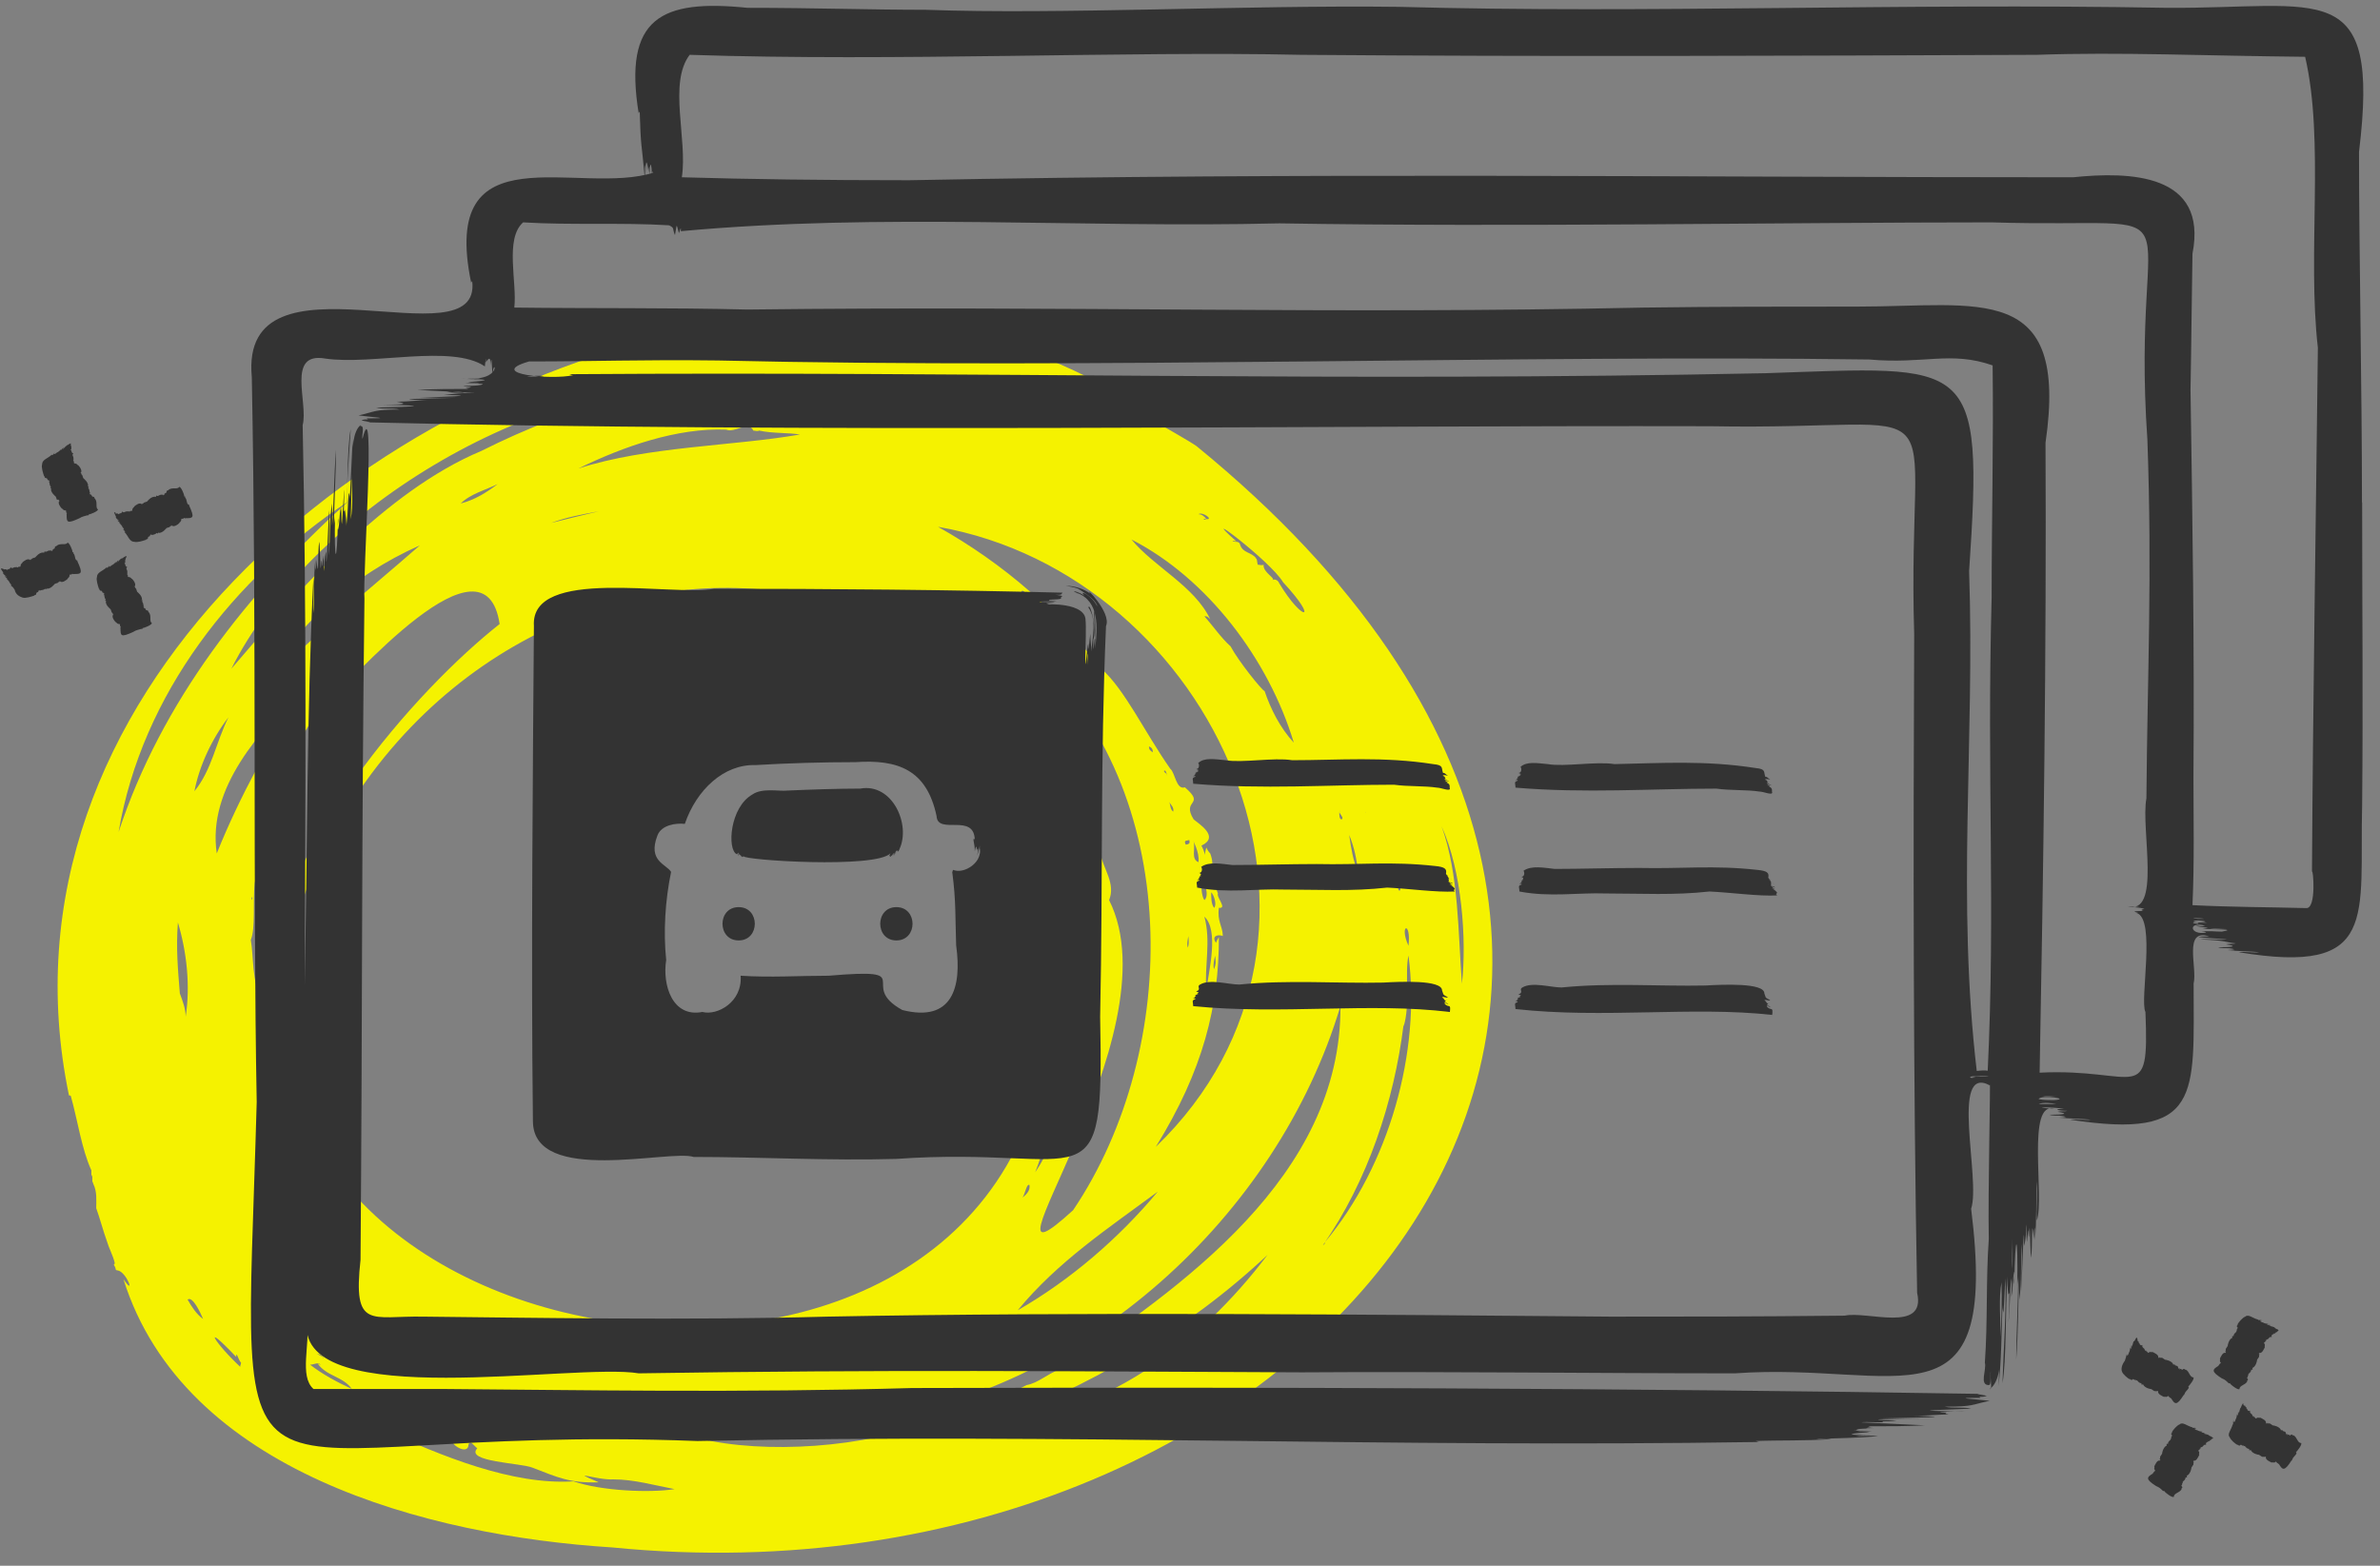 <svg width="114" height="75" xmlns="http://www.w3.org/2000/svg"><rect width="100%" height="100%" fill="#808080" stroke="none"/><g fill-rule="nonzero" fill="none"><path d="M53.823 19.043c-.698 0 2.84 1.862 3.492 2.328 31.288 25.515 5.727 56.105-27.983 52.752-8.893-.559-20.533-3.632-23.42-12.851.605.885.14-.372-.279-.419-.047 0-.047 0-.093-.047 0-.093-.046-.14-.093-.233.046 0 .046-.047.046-.093-.093-.372-.279-.698-.372-1.024-.186-.512-.326-1.071-.512-1.583 0-.372.047-.791-.14-1.164 0-.047-.047-.093-.047-.14v-.186c0-.047-.047-.093-.047-.14v-.186c-.466-1.024-.652-2.374-.978-3.538 0-.047-.047-.047-.093-.047-3.958-19.043 14.387-34.315 31.754-37.015 0 .047 0 .047-.047.093.047 0 .14 0 .186-.046.046 0 .14 0 .186-.047.047 0 .093-.046.047-.093 1.397-.14 2.933-.745 4.19-.233.186-.047.326.093.512-.047 1.071.047 2.049.186 3.213.233 3.771.652 7.45 1.816 10.476 3.725zm7.124 8.753c.093-.093.279 0 .326.14 1.117 1.862 1.956 1.862.186-.047-.605-1.024-4.284-3.771-2.235-1.956-.046 0-.14-.046-.186 0 .14.047.326-.046.372.186.14.372.512.326.745.605h-.093c.186-.046.14.233.186.326.093 0 .186.046.279 0-.047.372.605.652.419.745zm-28.727-9.033c.745-.279 2.235-.047 3.352-.326-.372 0-.745.093-1.071-.046-9.079-.419-19.695 6.239-23.42 13.642 3.213-3.771 7.403-8.52 11.966-10.429 2.142-1.071 4.423-2.002 6.798-2.468.14-.14.326-.14.466-.093.233-.093 1.024-.419 1.071-.186.186 0 .838-.466.838-.093zm12.897 49.214c1.397-.372 2.747-.931 4.051-1.63.559-.093 1.024-.559 1.583-.745 5.773-3.911 13.502-9.219 13.456-17.413-3.027 10.104-12.385 18.577-22.908 19.881-.093.093-.372.14-.279 0-.186.14-.559-.093-.605.14-2.235.419-4.609.14-6.891.698 3.073.745 7.915.466 11.221-.885.093-.093.466-.233.372-.047zm2.002.326c5.587-.373 10.29-3.818 13.595-8.195-3.864 3.632-8.614 6.379-13.595 8.194zm-35.106-23.28c.14.791.046 2.002.512 2.84.652-7.263 7.45-14.853 11.407-17.972-.698-4.656-6.891 2.421-8.846 4.423-1.676 2.328-2.468 5.541-2.887 8.008-.093.838.047 2.142-.186 2.7zm11.826-21.837c-.559.279-1.304.466-1.769.931.698-.186 1.211-.512 1.769-.931zM64.625 39.995c.093.652.186 1.211.419 1.769-.046-.559-.186-1.21-.419-1.769zM26.399 25.049c.745-.186 1.49-.372 2.281-.559-.745.14-1.536.279-2.281.559zm30.357 12.664c1.024.885-.186.559.419 1.536.279.233 1.257.838.373 1.257.326.605.046.745.233.093.046.093.093.186.186.279.233.605 0 .838 0 1.35-.14-1.071.745.279.326.233-.047.14 0 .233.046.326-.093.186.466.745.046.698-.093.652.186.885.186 1.35-.233-.093-.559 0-.326.326.047-.14.093-.186.14-.279 0 3.306-.745 6.379-3.026 10.057 10.662-10.29 2.794-27.377-10.429-29.705 3.073 1.723 5.96 4.144 7.915 7.031-.047-.093-.047-.186-.093-.233 1.117.978 2.095 3.073 3.306 4.796.233.186.279 1.024.698.885zm-31.102-12.199c-.093.046-.093.046 0 0 .046 0 .046 0 0 0zm31.661 16.249c0-.046 0-.046.046-.093 0 .047 0 .093-.046.093zm-1.304-3.352c.046.14.046.372.186.466.047-.233-.14-.326-.186-.466zm1.164 1.909c.093.326-.14.838.233.978.046-.512-.233-.931-.419-1.443.093.186.14.326.186.466zm-.233-.186c.14.233-.326 0-.14.326.233-.047.186-.093.14-.326zM16.669 24.025c-5.447 3.632-9.871 9.219-10.988 15.83 2.049-6.239 6.192-11.5 10.988-15.83zm-2.654 42.742s0 .047.047.047c-.046-.047-.046-.093-.093-.093l.047.046zm42.882-22.814v-.279.279zm0 .605c.093.279-.093.559 0 .838.093-.279 0-.559 0-.838zM14.061 64.532s.047.046.047 0h-.047zm41.438-28.122l-.14-.14.14.14zM13.13 65.929s0 .093.047.047c-.047-.046-.093-.14-.047-.046zm17.879-44.139h-.093.093zM8.893 48.702c.233-1.49.047-3.12-.372-4.516-.093 1.257 0 2.235.093 3.399.14.372.279.745.279 1.117zm46.001-13.223c-.046-.047-.093-.093-.14-.186.046.093.093.14.14.186zm10.523 3.399c0 .047.047.093 0 0zm-31.521 26.027c.093.047.14.047.233.093-.093.046-.14.093-.233.093.466.186.186-.372-.093-.186h.093zm36.13-17.786c.233-2.095 0-5.401-.978-7.543.838 2.281.791 5.168.978 7.543zm-31.009-31.94c.233.046.047-.047-.046 0 0 .046 0 0 .047 0zM12.059 43.115c.093-.186-.046-.186 0 0zm51.402 16.389c3.073-3.678 4.609-9.126 4.004-13.735-.186.838.093 2.374-.233 3.399v-.093c-.466 3.725-1.723 7.496-3.864 10.569.093-.047.093-.093.093-.14zM55.872 37.062c.093.233 0-.047-.047-.14-.14-.047-.046.093.047.14zm-.838-1.304c0 .14.046.186.186.279 0-.14-.047-.233-.186-.279zM15.458 64.998c0 .046 0 .046.046.046-.093-.14-.186-.186-.326-.186.14.046.186.093.279.14zm33.709-36.456c-.047-.093-.093-.279-.233-.233-.047.14.14.186.233.233zm14.992 10.383c.046-.372-.093.279.093.326.14-.047-.047-.233-.093-.326zm-6.425 8.8c-.279.372.14.512 0 0zm9.265-5.447c-.14.512.233.512 0 0zM57.781 24.863c.372.047-.186-.372-.372-.233.14 0 .279.093.372.233-.186-.046-.14.093 0 0zm-6.844 27.61V52.38c-.279.466.372.279 0 .093zM58.2 45.769c.047-.14-.14.466-.047.652.093-.279.093-.279.047-.652zm9.265-.466c.14-1.211-.466-1.024 0 0zm-9.778-1.397c.326 1.164 0 2.374.093 3.538.14-1.024.605-2.887-.093-3.538zM11.314 64.998c-1.723-1.816-1.024-.652.233.512-.093-.046 0-.14 0-.233-.14-.14-.233-.605-.233-.279zm3.538.372c.605.466 1.304.838 2.002 1.164-.419-.605-1.21-.605-1.63-1.21.047 0 .093.046.14.046-.14-.14-.326 0-.512 0zm12.618 5.587c1.35.466 3.678.559 4.842.372-.978-.186-1.956-.466-2.933-.466-.792.047-2.235-.512-.698.14-1.397.047-1.956-.233-3.166-.698-.559-.233-3.259-.279-2.654-.931-.14-.093-.326-.419-.419-.186 0 .559-.931 0-.791-.279-.279-.279-1.117.791-1.164-.14 0-.326-.279 0-.419.093-.466.14-.372-.698-.931-.233-.838-.046.605-.512-.838-.186 2.84 1.304 6.239 2.7 9.172 2.514zm21.278-8.194c2.514-1.443 4.842-3.446 6.705-5.68-2.328 1.723-4.796 3.352-6.705 5.68zm-13.968-42.183c-2.328-.093-4.889.791-7.077 1.862 3.306-1.071 7.45-1.071 10.616-1.63-.605-.093-1.304-.046-1.956-.186-.093.046-.186 0-.279 0-.233-.512-.885.14-1.304-.047zm-14.666 5.541c-3.259 1.443-6.146 3.958-7.729 7.124 2.328-2.654 5.122-4.842 7.729-7.124zm38.831 4.842c.372.698 1.49 2.095 1.63 2.142.279.838.745 1.769 1.397 2.468-1.211-4.004-4.144-7.869-7.776-9.731 1.071 1.304 3.026 2.235 3.771 3.818-.14-.14-.14-.14-.279-.14.419.466.792 1.024 1.257 1.443zm-6.239 9.917c.14.745.745 1.443.419 2.235 3.259 6.472-7.077 19.741-1.723 14.853 5.215-7.729 5.261-20.16-1.956-26.632 1.35 2.468 2.747 6.379 3.259 9.545zm-37.9 1.397c-8.94 23.047 33.244 30.264 35.432 7.03 3.678-25.701-26.539-27.889-35.432-7.03zm-4.423-1.397c1.117-2.794 2.607-5.401 4.144-7.962-2.049 2.095-4.609 4.796-4.144 7.962zm.559-6.518c-.791 1.024-1.397 2.328-1.63 3.538.838-1.024 1.024-2.328 1.63-3.538zM50.797 52.892c-.512.978-.792 2.188-1.211 3.259.605-.885 1.164-2.188 1.211-3.259zM9.731 63.182c-.14-.326-.512-1.117-.745-.931.186.326.419.698.745.931zm47.864-21.092c-.093.233-.046.838.093 1.024.233-.186.047-.792-.093-1.024zm-38.319 25.608c.14 0 .419.233.512.14-.326-.233-1.49-.605-.512-.14zm-.931-.466c-.279-.14-.466-.466-.745-.326.186.233.419.326.745.326zm30.637-9.871c.233-.186.372-.372.326-.605-.14-.046-.186.372-.326.605zm9.033-14.62c0 .279 0 .559.14.745.14-.14 0-.605-.14-.745z" fill="#F5F200"/><path d="M113.136 24.072c0-5.584-.141-11.872-.141-16.799 1.032-8.447-1.783-6.851-9.197-6.898-12.998-.235-24.776.281-36.789-.047-7.32-.094-16.236.376-22.665.141-2.675 0-5.349-.094-8.54-.094-4.129-.422-5.959.469-5.209 5.068 0-.047 0-.047.047-.094.047 1.736.094 1.502.235 3.097.047-.188 0-.375 0-.563.047.141.047.281.047.422 0-.563.047-.798.141-.047 0-.094 0-.188.047-.281v.375c.047-.188 0-.329.047-.469.094.047.047.985.094.328.047.047.047.094.047.188 0-.047 0-.047.047-.141-3.613 1.173-10.323-2.112-8.775 5.303 0-.047 0-.047.047-.094.469 4.036-11.168-1.877-10.558 4.599.235 12.154.047 24.589.235 34.724-.61 22.242-2.205 15.344 21.116 16.236 18.113-.375 32.566.329 50.866.047-.094 0-.141-.047-.188-.047 1.22-.047 2.393 0 3.613-.094-.235-.047-.422.047-.704 0 1.032-.047 1.971-.047 2.956-.141-.375-.047-.704 0-1.079 0 .235-.047.516-.047.798-.047-1.032 0-1.502-.047-.141-.141-.188-.047-.375 0-.563-.047h.704c-.329-.047-.61 0-.892-.047h.141c-.047-.141 1.689-.047.469-.094.094-.047.188-.047.329-.047-.094 0-.141 0-.235-.047.939 0 1.83 0 2.722-.047-.985-.047-2.065-.094-3.05-.141.188-.047 1.314.047.985-.047.235 0 .469 0 .704-.047-2.206-.047.281-.094 1.267-.094h-1.971c1.408-.047 4.176-.047 1.22-.141.751.047 1.267-.047 1.971-.047-.094-.047-.235 0-.094-.094-.938 0 .516-.094.892-.047-2.628-.047-1.924-.047.282-.141-.375-.094-.845 0-1.267-.094 1.408 0 1.267-.094 2.159-.281-.798-.094-1.924-.141-.422-.141-.047 0-.047-.047-.094-.047.141 0 .235 0 .375-.047-.141-.047-.329-.047-.469-.094h.282c-17.034-.282-34.302-.329-51.289-.282-8.165.235-16.001.094-22.336.047h-6.335c-.704-.61-.141-2.205-.328-3.144-.329 4.27 12.81 1.877 15.908 2.393 11.919-.188 20.553-.094 31.768-.047 6.851-.047 13.749.047 20.741.047 7.883-.563 12.67 3.003 11.309-7.883.469-1.408-1.032-6.945.892-5.912.047-.469-.094 5.162-.047 7.367-.141 1.924-.047 3.989-.188 5.912.094.329-.281 1.079.188 1.079.141 0 .047-.469.094-.657-.047.375.094.892-.047.845.939-.657.282-3.66.563-5.115.047 1.595-.094 3.332-.141 4.974.141-1.267.141-2.628.188-3.895 0 .094 0 .235.047.375.047-.563.047-1.079.094-1.642.047 1.642-.094 3.378-.141 5.021.188-1.032.141-3.613.235-5.115 0 .282 0 .563.047.892 0-.047 0-.047.047-.094 0 .469 0 .986-.047 1.408.094-.61.047-1.408.141-2.112.047.328 0 .563 0 .891.094-.422.047-.798.141-1.22.047.188-.047.375 0 .61.047-2.675.188-2.44.141.094 0-.188.047-.329.047-.469 0 1.314-.094 2.675-.094 3.989.094-1.267.094-2.768.141-4.035v1.173c.141-.845.047-1.877.141-2.722 0 .563-.047 1.83-.047 2.346.047-.704.141-3.989.141-2.205.094-.328.094-.704.094-1.032.047.281 0 .563.047.845 0-.188.047-.375.047-.563.047.094 0 .188.047.328.047-1.22.047.469.094.985.094-.422 0-2.299.141-.891 0-.235 0-.422.047-.563v.61c.094-.939.047-1.924.094-2.816.047.563-.047 1.361 0 1.877.375-1.126-.516-5.772.845-5.349-1.361-.094-.047-.094.469 0-.61 0-.282.094.141.094-.141.047-.281 0-.469.047.61.094.281.141-.375.141.188.094 1.22 0 .469.094.094 0 .235 0 .329.047h-.329c.469.047 1.032.047 1.502.094-.281.047-.704-.047-.985 0 6.335.986 5.912-1.173 5.912-6.522.188-.751-.516-2.675.751-2.252-1.314 0 .282.094.845.141-.235.047-.986-.047-1.267 0 1.267.047 1.173.141 1.689.188-.141.047-.282 0-.469.047.61.094.282.141-.375.141.188.094 1.22 0 .469.094.094 0 .235 0 .329.047h-.329c.469.047 1.032.047 1.502.094-.282.047-.704-.047-.985 0 6.757 1.126 5.772-1.689 5.912-7.086.047-4.927 0-9.713 0-14.453zM91.832 61.941c.422 1.924-2.393.845-3.472 1.079-4.411.047-7.414.047-11.215.047-10.84-.094-25.433-.235-37.54 0-6.616.188-14.64.047-19.333 0-2.487-.047-3.379.657-3.003-2.722.094-11.872.047-20.318.188-31.674-.094-.986.563-10.277-.094-7.649-.047-.141.094-.563-.047-.61h-.047c0-.047-.047-.094 0-.047-.704.563-.235 3.285-.469 4.505.094-3.425.188-5.912-.047-.939 0-.094 0-.235-.047-.328-.047.516-.047.985-.094 1.502-.047-1.455.094-3.097.188-4.552-.188.891-.141 3.238-.235 4.646 0-.281 0-.516-.047-.798 0 .047 0 .047-.047.094.047-2.065 0-.563-.094.61-.047-.281 0-.516-.047-.798-.094.375-.047.751-.141 1.079-.047-.188.047-.375 0-.563-.047 2.393-.188 2.205-.141-.094 0 .141-.047.282-.047.422 0-1.173.094-2.393.094-3.613-.094 1.173-.094 2.487-.188 3.66v-1.079c-.141.798-.094 1.689-.141 2.487-.047-.469.047-1.689 0-2.159-.047.657-.141 3.613-.141 1.971-.094.281-.094.657-.094.939-.047-.282 0-.469-.047-.751 0 .188-.047.328-.047.516-.047-.094 0-.188-.047-.281-.047 1.079-.047-.422-.094-.892-.094.375 0 2.112-.141.845 0 .188 0 .375-.047.516v-.516c-.094.845-.047 1.736-.094 2.581-.047-.516.047-1.22 0-1.736-.328 6.523-.281 13.045-.422 19.568.047-8.916.094-17.925-.094-26.841.281-1.079-.798-3.519 1.079-3.191 2.252.329 6.053-.704 7.649.375 0-.141.094-.61.047-.188.141-.235.235-.282.235.141.047-.751.047.235.094.469 0-1.032.657.375-1.502.141.329.047.657 0 .939 0-.235.047-.469.047-.704.047.939 0 1.361.047.094.141.188.047.375 0 .516.047h-.657c.282.047.563 0 .845.047-.094.141-1.642.047-.563.141-.094.047-.141.047-.282.047.047 0 .094.047.188.047-.845 0-1.642 0-2.487.047.891.047 1.877.094 2.768.141-.751 0-.891.047-1.502.094 2.018.047-.235.094-1.126.141h1.783c-1.267.047-3.801.047-1.126.141-.657-.047-1.173.047-1.783.047.798.141-.094.141-.704.141 2.393.047 1.736.094-.282.141.375.094.751 0 1.126.094-1.267 0-1.126.094-1.971.281.704.094 1.736.141.375.141.047 0 .047.047.094.047-.094 0-.235 0-.328.047.141.047.281.047.422.094h-.235c20.928.516 45.986.141 64.428.188 12.294.235 9.385-2.346 9.76 9.948-.047 10.464-.047 21.351.141 31.58zM22.242 18.817c-.282 0-.563 0-.845-.047.282 0 .61-.047.845.047zm3.003-.798c.282 0 .563-.047.798 0-.094 0-.704.047-.798 0zm69.402 33.551c-.141.047-.329.047-.047.094-.704-.094.375-.188.657-.094-.188 0-1.032-.047-.61 0zm.563-.282c-.235-.047-.985.047-.516.094-.985-8.306-.094-15.861-.375-24.026.704-10.323.094-9.807-9.76-9.479-20.459.422-37.352-.094-57.295.047.047 0 .094.047.188.047-.985.235-4.223-.047-2.112-.657 3.144 0 5.349-.094 9.056-.047 17.878.422 38.666-.281 55.137-.047 2.628.235 3.895-.422 5.912.282.047 3.66-.047 7.414-.047 11.121-.235 8.681.188 14.828-.188 22.665zm1.173 9.479c-.047-.469 0-.985 0-1.455v1.455zm2.112-7.883h-.845c.188-.094.657-.047.845 0zm-.141-.188c-.235 0-.469 0-.704-.047.094-.235 1.642 0 .704.047zm-.516-.188c.235-.047.516 0 .751 0h-.751zm4.927-4.036c.188 4.599-.375 2.675-5.068 2.909.188-9.995.329-20.131.282-30.173 1.126-7.743-3.144-6.522-9.01-6.522-3.425 0-6.757 0-10.23.047-15.251.329-27.31-.094-42.936.094-3.707-.094-7.461-.047-11.168-.094.141-1.22-.469-3.285.422-4.082 2.299.141 4.739 0 6.992.141.282.141.141.141.282.469.094-.469.047-.657.188-.094.047-.094.047-.188.094-.235v.141c9.76-.892 19.098-.141 28.671-.375 11.309.188 24.213-.047 34.114-.047 10.511.329 6.616-1.83 7.461 10.417.235 6.569 0 11.168-.047 17.174-.281 1.455.751 5.678-.939 5.162.188.047.422 0 .61.047-.657 0 .094 0 .235.094-.094 0-.235.047-.047.094-.375 0-.61 0-.235.094h-.094c.939.282.141 4.176.422 4.739zm2.534-4.223c-.657-.047.141-.141.422-.047-.094 0-.563-.047-.422.047zm.235-.094h-.469c0-.141.845 0 .469 0zm-.235-.141c-.61-.047.141-.047.281 0h-.281zm1.126.61c-.328 0-.657-.047-.985 0 .094 0 .188 0 .235.047-.798.141-.892-.563-.047-.329-.188.047-.281 0-.469 0 .281.094.939.094.328.141.329.047 1.783 0 .939.141zm-.563-.141c.235-.047.516 0 .751 0h-.751zm5.162-27.826c-.094 8.306-.235 16.846-.282 25.105.047-.235.235 1.783-.281 1.736-1.783-.047-3.613-.047-5.443-.141.094-2.065.047-4.129.047-6.147.047-6.194-.047-12.388-.141-18.535.047-2.534.047-3.801.094-6.523.751-3.848-3.003-3.942-5.725-3.66-19.427 0-36.508-.235-55.747.141-4.176 0-7.602-.047-10.886-.141.281-1.83-.657-4.505.375-5.866 9.901.329 20.881-.188 29.281 0 11.731.094 23.509.047 35.241 0 4.035-.141 7.93.047 12.857.094.938 4.036.094 9.432.61 13.937zM105.956 68.839c-.047-.047-.235-.094-.141-.094-.094-.047-.422-.094-.188-.094-.047-.047-.141 0-.188-.047.188-.047-.047 0-.188-.094-.047 0-.235-.094-.047-.094-.047-.047-.235 0-.188-.047-.235-.047-.469-.281-.61-.141-.141.047-.329.281-.375.375.047.047-.094.047 0 .141.047.047-.094.094 0 .141-.047-.047 0 .047-.047 0 .047.047-.047-.047 0 .047 0 .047-.141.094-.141.235-.141-.047 0 .094-.094.094-.141.094-.188.329-.188.375l-.094.141v.094c-.094 0 .047.047 0 .047.047.047-.047 0 0 .047-.141-.047-.235.188-.282.281.047.047-.047.094.047.188 0 .047-.141.094-.047.094-.047-.047 0 .047-.047 0 .047.047-.094 0 0 .047-.329.188-.375.281.141.61.141.047.235.141.329.235h.047c0 .047 0-.047.047.047.047.047.328.281.422.235 0-.188.282-.188.375-.375-.047-.047.094-.047 0-.141-.047-.047.094-.094 0-.141.047.047 0-.047.047 0-.047-.047.047.047 0-.047 0-.047.141-.094.141-.235.141.047 0-.094.094-.094.141-.094.188-.328.188-.375l.094-.141v-.094c.094 0-.047-.047 0-.047-.047-.047.047 0 0-.047.141.047.235-.188.282-.281-.047-.047.047-.094-.047-.188 0-.047.141-.094.047-.094.047.047 0-.047.047 0-.047-.047.094 0 0-.047 0 0 .047-.047.094-.047.047-.047.094-.141.188-.094-.047-.094.047-.141.047-.141.094.047-.047-.047.047 0-.047-.047.047 0 0-.047.094.047.094-.094.141-.047 0-.094.188-.047.047-.141zM109.1 63.677c-.047 0-.188-.094-.141-.094-.094-.047-.422-.094-.188-.094-.047-.047-.141 0-.188-.047.188-.047-.047 0-.188-.094-.047 0-.235-.094-.047-.094-.047-.047-.235 0-.188-.047-.235-.047-.469-.281-.61-.141-.141.047-.329.282-.376.375.047.047-.094.047 0 .141.047.047-.094.094 0 .141-.047-.047 0 .047-.047 0 .047.047-.047-.047 0 .047 0 .047-.141.094-.141.235-.141-.047 0 .094-.094.094-.141.094-.188.329-.188.375l-.094.141v.094c-.094 0 .047.047 0 .047.047.047-.047 0 0 .047-.141-.047-.235.188-.281.282.047.047-.047.094.047.188 0 .047-.141.094-.047.094-.047-.047 0 .047-.047 0 .047.047-.094 0 0 .047-.328.188-.375.281.141.61.141.047.235.141.329.235h.047c0 .047 0-.047.047.047.047.047.328.281.422.235 0-.188.281-.188.375-.375-.047-.047.094-.047 0-.141-.047-.047.094-.094 0-.141.047.047 0-.047.047 0-.047-.047.047.047 0-.047 0-.047.141-.094.141-.234.141.047 0-.094.094-.094.141-.094.188-.329.188-.375l.094-.141v-.094c.094 0-.047-.047 0-.047-.047-.047.047 0 0-.047.141.047.235-.188.281-.281-.047-.047.047-.094-.047-.188 0-.047.141-.094.047-.094.047.047 0-.047.047 0-.047-.047.094 0 0-.047 0 0 .047-.047.094-.047.047-.047.094-.141.188-.094-.047-.094.047-.141.047-.141.094.047-.047-.047.047 0-.047-.047.047 0 0-.047.094.047.094-.094.141-.047.047-.094.141-.047.047-.141zM107.458 67.243c-.047-.094-.141.282-.141.188-.047.094-.094.422-.094.188-.047.047 0 .141-.047.188-.047-.188 0 .047-.094.188 0 .047-.094.235-.094.047-.047.047 0 .235-.047.188-.047.235-.281.469-.141.61.047.141.282.329.375.375.047-.047.047.094.141 0 .047-.047.094.094.141 0-.047.047.047 0 0 .047.047-.047-.047.047.047 0 .047 0 .094.141.234.141-.047.141.094 0 .094.094.094.141.329.188.375.188l.141.094h.094c-.047.094.047-.047.047 0 .047-.047 0 .047.047 0-.047.141.188.235.281.281.047-.047.094.047.188-.047.047 0 .094.141.094.047-.047.047.047 0 0 .047.047-.047 0 .094.047 0 .188.328.281.375.61-.141.047 0 0-.047.047-.047 0-.094.141-.188.188-.281v-.047c0 .047.047-.047 0 0 0-.047-.047 0 0-.047.047-.047.282-.329.235-.422-.188 0-.188-.281-.375-.375-.047.047-.047-.094-.141 0-.047.047-.094-.094-.141 0 .047-.047-.047.047 0-.047-.047.047.047-.047-.047 0-.047 0 0 0-.047-.094 0-.047-.188-.047-.141-.094 0-.047-.094.047-.094-.047-.094-.141-.328-.188-.375-.188l-.141-.094h-.094c0-.094-.047.047-.047 0-.047.047 0-.047-.047 0 .047-.141-.188-.235-.282-.281-.047.047-.094-.047-.188.047-.047 0-.094-.141-.094-.047.047-.047-.047 0 0-.047-.047.047 0-.094-.047 0 0 0-.047-.047-.047-.094-.047-.047-.141-.094-.094-.188-.094.047-.141-.047-.141-.047.047-.094-.047.047 0-.047-.047.047 0-.047-.047 0 .047-.094-.094-.094-.047-.141-.094 0-.094-.047-.094-.094zM101.78 65.178c-.141.188-.188.375-.141.516.047.141.282.329.375.375.047-.047.047.094.141 0 .047-.047.094.094.141 0-.047.047.047 0 0 .047.047-.047-.047.047.047 0 .047 0 .094.141.235.141-.047.141.094 0 .094.094.094.141.328.188.375.188l.141.094h.094c-.047.094.047-.047.047 0 .047-.047 0 .047.047 0-.047.141.188.235.282.282.047-.047.094.047.188-.047.047 0 .094.141.094.047-.047.047.047 0 0 .047.047-.047 0 .094.047 0 .188.329.281.375.61-.141.047 0 0-.047.047-.047 0-.094.141-.188.188-.281v-.047c0 .047.047-.047 0 0 0-.047-.047 0 0-.047.047-.047.282-.328.235-.422-.188 0-.188-.282-.375-.375-.047.047-.047-.094-.141 0-.047.047-.094-.094-.141 0 .047-.047-.047.047 0-.047-.047.047.047-.047-.047 0-.047 0 0 0-.047-.094 0-.047-.188-.047-.141-.094 0-.047-.094.047-.094-.047-.094-.141-.329-.188-.375-.188l-.141-.094h-.094c0-.094-.047.047-.047 0-.047.047 0-.047-.047 0 .047-.141-.188-.235-.281-.282-.047.047-.094-.047-.188.047-.047 0-.094-.141-.094-.047.047-.047-.047 0 0-.047-.047.047 0-.094-.047 0 0 0-.047-.047-.047-.094-.047-.047-.141-.094-.094-.188-.094.047-.141-.047-.141-.047.047-.094-.047.047 0-.047-.047.047 0-.047-.047 0 .047-.094-.094-.094-.047-.141-.047-.328-.141.141-.188.047-.047.094-.094.422-.094.188-.047.047 0 .141-.047.188-.047-.188 0 .047-.094.188 0 .047-.094.235-.094.047-.047.188-.047.188-.094.328z" fill="#333"/><path d="M61.894 36.414c-.892-.141-2.393.141-3.191 0-.516-.047-1.032-.141-1.314.141.047 0 .094.282-.094.282.094.047.188.047.047.094.188.047-.188.047 0 .047.047 0-.188.047-.047.094-.094 0-.047.094-.141.094 0 .047.141-.047.094.047-.188.047-.094.141-.094.328 3.332.282 6.523.047 9.62.047.657.094 1.455.047 2.065.141.188 0 .61.188.61.047-.047-.094.094-.235-.281-.329.469.141-.188-.141.141-.047.235.094 0-.047-.094-.047-.094-.047.141-.047.047-.047-.094-.047 0-.094-.141-.141-.047-.047.141-.047.235 0-.188-.141-.141-.141-.235-.141-.094-.235.047-.375-.469-.422-2.393-.375-4.505-.188-6.757-.188zM69.402 42.092c.047 0 .094.047.141.047-.141-.047-.141-.047-.188-.141-.141-.047.047 0 0-.047-.094-.047-.047-.047-.094-.094.047-.235-.047-.329-.516-.375-2.112-.235-3.613-.047-5.678-.094-1.267 0-2.862.047-4.035.047-.469-.047-1.126-.188-1.502.094.047 0 .094.282-.094.282.235.094-.094.188.094.141.047 0-.188.047-.047.094-.094 0-.047.094-.141.094 0 .047.141-.047.094.047-.188.047-.094.141-.094.329 1.455.281 2.816.047 4.129.094 1.736 0 3.285.094 4.974-.094 1.032.047 2.346.235 3.238.188-.094-.141-.047 0 0-.141-.141-.188-.469-.282-.094-.141-.188-.141-.235-.188 0-.094-.047-.094-.282-.047-.188-.141 0-.047 0-.094-.094-.141-.094.047.047.047.094.047zM69.449 48.473c.047-.422-.047-.188-.235-.375-.141-.188.329.141.094-.047-.141-.047-.141-.047-.047-.094-.141-.094-.047-.094-.188-.188.094-.047.188.047.282 0-.235-.141-.188-.047-.282-.328 0-.516-2.018-.422-2.816-.375-2.205.047-4.552-.141-6.898.094-.516 0-1.408-.281-1.877 0-.188.094.094.235-.188.329.094.047.188.047.047.094.188.047-.188.047 0 .047.047 0-.188.047-.047.094-.094 0-.047.094-.141.094 0 .047.141-.047.094.047-.188.047-.094.141-.094.329 4.223.422 8.493-.188 12.294.281zM35.381 43.452c-1.032 0-1.032 1.595 0 1.595s1.032-1.595 0-1.595zM42.655 40.871l-.047.094c-.047.094 0 .047.047 0-.094.188.094 0 .141-.141-.094.141-.141.281 0 .047.047 0 .047-.094 0 .047 0 .047-.094.141-.047.094.047-.047.141-.235.094-.141-.047.141.047-.094 0 0 .047-.047.047-.047.094-.141 0 .047-.047.141-.047.094-.047.047-.047.141-.094.188.047-.047.094-.141.094-.188-.047.141 0 0 .047-.047l-.047.094c.047-.141.047-.094.094-.141 0 .094.047-.047 0 .094.047-.047.047-.094.047-.047.047-.047.094-.235.047-.094.563-1.173-.329-3.191-1.877-2.909-1.032 0-2.44.047-3.473.094-.422.047-1.22-.141-1.689.188-1.079.61-1.22 2.628-.751 2.862 0-.094.047 0 .094.094 0-.047-.094-.235 0-.141v.047c-.047-.141 0 0 .047.047 0-.047-.047-.047-.047-.094.047.047.094.188.047.047.047.094.047.047.047.094.047.094-.047-.094 0-.047.094.141 0 0 .094.094 0-.047.047 0 0-.047 0 .047.047 0 .047 0-.047.188 6.335.61 7.039-.141z" fill="#333"/><path d="M52.978 29.985c.281-.657-1.126-2.018-.751-1.549-.329-.235-.751-.375-1.173-.375.281.047.563.094.798.235-.798-.375.657.281.704.751-.235-.516-.939-.845-.61-.516-.375-.235-.751-.282-.282-.094-.047 0-.047 0-.094-.047 1.126.422.985 1.689.891 2.675.047-1.83-.141-2.956 0-.422-.047-.375-.094 1.173-.094 0 .188-.422-.141-1.83-.235-1.548.422.61.188 1.408.141 2.112 0-.329-.047-.469-.047-.845-.047.235-.094 1.173-.094.469-.094.188-.141 1.689-.141.563 0-.328.047-1.455 0-1.736v.141c.141-.985-2.018-.845-1.736-.845-.282-.094-.047-.047.235-.094.188-.047-1.126 0-.563-.047.329 0 1.126-.047.329-.047-.094-.094.657 0 .563-.141 0-.094.282-.047-.281-.141.422.047.282-.094.375-.094-5.49-.141-11.168-.188-16.705-.188-2.018.375-8.822-1.079-8.634 1.783-.047 6.663-.141 15.908-.047 23.744.047 3.05 6.57 1.314 7.696 1.689 3.144 0 6.476.188 9.713.094 9.291-.657 9.948 2.487 9.76-6.804.141-6.898 0-12.107.281-18.723zm-6.053 10.933c-.094.516-.798.939-1.267.751-.047.047 0 .047-.047.094.188 1.408.141 2.205.188 3.519.282 2.018-.188 3.707-2.581 3.097-2.205-1.22.892-2.018-3.519-1.642-1.408 0-2.816.094-4.223 0 .094 1.267-1.126 1.924-1.83 1.736-1.455.282-1.924-1.314-1.736-2.487-.141-1.361-.047-2.862.235-4.223-.235-.375-1.126-.516-.657-1.736.188-.516.892-.61 1.314-.563.563-1.642 1.877-2.862 3.378-2.816 1.548-.094 3.238-.141 4.786-.141 2.065-.141 3.425.375 3.895 2.581.047.939 1.83-.188 1.83 1.173 0-.047 0-.047-.047-.094-.047.141.047.188.047.61.047-.235.094-.328.094-.047.094-.281.094.235-.094.469.281-.422.235-1.079.235-.375 0-.375.047-.047 0 .094zm5.162-9.056v-.563c.047.141 0 .375 0 .563z" fill="#333"/><path d="M42.936 43.452c-1.032 0-1.032 1.595 0 1.595 1.032 0 1.032-1.595 0-1.595zM77.332 36.601c-.891-.141-2.393.141-3.191 0-.516-.047-1.032-.141-1.314.141.047 0 .094.282-.094.282.094.047.188.047.047.094.188.047-.188.047 0 .047.047 0-.188.047-.047.094-.094 0-.047.094-.141.094 0 .047.141-.047.094.047-.188.047-.094.141-.094.328 3.332.282 6.522.047 9.62.047.657.094 1.455.047 2.065.141.188 0 .61.188.61.047-.047-.094.094-.235-.281-.329.469.141-.188-.141.141-.047.235.094 0-.047-.094-.047-.094-.047.141-.047.047-.047-.094-.047 0-.094-.141-.141-.047-.047.141-.047.235 0-.188-.141-.141-.141-.235-.141-.094-.235.047-.375-.469-.422-2.393-.375-4.505-.235-6.757-.188zM84.84 42.279c.047 0 .094.047.141.047-.141-.047-.141-.047-.188-.141-.141-.047.047 0 0-.047-.094-.047-.047-.047-.094-.094.047-.235-.047-.329-.516-.375-2.112-.235-3.613-.047-5.678-.094-1.267 0-2.862.047-4.035.047-.469-.047-1.126-.188-1.502.094.047 0 .094.282-.094.282.235.094-.094.188.094.141.047 0-.188.047-.047.094-.094 0-.047.094-.141.094 0 .047.141-.047.094.047-.188.047-.094.141-.094.329 1.455.281 2.816.047 4.129.094 1.736 0 3.285.094 4.974-.094 1.032.047 2.346.235 3.238.188-.094-.141-.047 0 0-.141-.141-.188-.469-.282-.094-.141-.188-.141-.235-.188 0-.094-.047-.094-.281-.047-.188-.141 0-.047 0-.094-.094-.141-.094.047.047.047.094.047zM84.887 48.614c.047-.422-.047-.188-.235-.375-.141-.188.329.141.094-.047-.141-.047-.141-.047-.047-.094-.141-.094-.047-.094-.188-.188.094-.047.188.047.281 0-.235-.141-.188-.047-.281-.329 0-.516-2.018-.422-2.816-.375-2.205.047-4.552-.141-6.898.094-.516 0-1.408-.282-1.877 0-.188.094.094.235-.188.329.094.047.188.047.047.094.188.047-.188.047 0 .047.047 0-.188.047-.047.094-.094 0-.047.094-.141.094 0 .047.141-.047.094.047-.188.047-.094.141-.094.328 4.223.469 8.493-.141 12.294.282zM6.006 26.653c-.047 0-.188.141-.188.094-.094.047-.282.329-.141.094-.047 0-.094.094-.141.141.094-.188-.047.047-.188.094-.047.047-.188.141-.094 0-.047.047-.141.188-.141.094-.188.188-.469.235-.469.469-.047.141.047.422.094.563.047 0 0 .094.094.094.094 0 .047.141.141.094-.047.047.047 0 0 .047.094 0-.047.047 0 .047.047 0 0 .141.094.235-.094.094.094.047 0 .094 0 .188.188.329.235.375l.047.141.047.047c-.047.047.094 0 0 .047.094 0 0 .047.047 0-.141.094.047.329.094.375.047 0 .047.094.188.094.047 0 0 .141.047.094-.047.047.047 0 0 .047.047 0-.047.047 0 .047 0 .375 0 .469.61.188.141-.094.235-.094.375-.141h.047c.047 0 0-.047.047-.047.047 0 .422-.141.422-.235-.141-.094 0-.329-.141-.516-.047 0 0-.094-.094-.094-.094 0-.047-.141-.141-.094.047-.047-.047 0 0-.047-.094 0 .047-.047 0-.047-.047 0 0-.141-.094-.235.094-.094-.094-.047 0-.094 0-.188-.188-.329-.235-.375l-.047-.141-.047-.047c.047-.047-.047 0 0-.047-.094 0 0-.047-.047 0 .141-.094-.047-.329-.094-.375-.047 0-.047-.094-.188-.094-.047 0 0-.141-.047-.094.047-.047-.047 0 0-.047-.047 0 .047-.047 0-.047v-.094c0-.047-.094-.141 0-.188-.094-.047-.094-.094-.094-.094.047-.047-.047 0 0-.047-.047 0 0-.047-.047-.047.094-.047 0-.141.047-.141 0-.141.141-.235 0-.188zM3.332 21.257c-.047.047-.188.094-.141.094-.094.047-.282.329-.141.094-.047 0-.094.094-.141.141.094-.188-.047.047-.188.094-.047.047-.188.141-.094 0-.047.047-.141.188-.141.094-.188.188-.469.235-.469.469-.047.141.047.422.094.563.047 0 0 .094.094.094.094 0 .047.141.141.094-.047.047.047 0 0 .047.094 0-.047.047 0 .047.047 0 0 .141.094.235-.094.094.094.047 0 .094 0 .188.188.328.235.375l.047.141h.094c-.047.047.094 0 0 .047.094 0 0 .047.047 0-.141.094.047.328.094.375.047 0 .047.094.188.094.047 0 0 .141.047.094-.047.047.047 0 0 .047.047 0-.047.047 0 .047 0 .375 0 .469.61.188.141-.094.235-.094.375-.141h.047c.047 0 0-.047.047-.047s.422-.141.422-.235c-.141-.094 0-.329-.141-.516-.047 0 0-.094-.094-.094-.094 0-.047-.141-.141-.094.047-.047-.047 0 0-.047-.094 0 .047-.047 0-.047s0-.141-.094-.234c.094-.094-.094-.047 0-.094 0-.188-.188-.329-.235-.375l-.047-.141-.047-.047c.047-.047-.047 0 0-.047-.094 0 0-.047-.047 0 .141-.094-.047-.328-.094-.375-.047 0-.047-.094-.188-.094-.047 0 0-.141-.047-.094.047-.047-.047 0 0-.047-.047 0 .047-.047 0-.047v-.094c0-.047-.094-.141 0-.188-.094-.047-.094-.094-.094-.094.047-.047-.047 0 0-.047-.047 0 0-.047-.047-.047.094-.047 0-.141.047-.141-.094-.141.047-.188-.094-.141zM5.49 24.542c-.094-.047.141.281.047.235.047.094.328.281.094.141 0 .047.094.094.141.141-.188-.094.047.047.094.188.047.047.141.188 0 .094.047.047.188.141.094.141.188.188.235.469.469.469.141.047.422-.047.563-.094 0-.047.094 0 .094-.094 0-.094.141-.047.094-.141.047.047 0-.047.047 0 0-.094.047.047.047 0 0 0 .141 0 .235-.094.094.094.047-.094.094 0 .188 0 .329-.188.375-.235l.141-.047.047-.047c.047.047 0-.094.047 0 0-.094.047 0 0-.047.094.141.329-.047.375-.094 0-.047.094-.047.094-.188 0-.047.141 0 .094-.047.047.047 0-.047.047 0 0-.047.047.047.047 0 .375 0 .469 0 .188-.61 0-.047 0-.047-.047-.047-.094-.094-.047-.235-.141-.328v-.047c0 .047 0-.047 0 0-.047-.047-.047.047-.047-.047 0-.047-.141-.422-.235-.422-.094.141-.328 0-.516.141 0 .047-.094 0-.094.094 0 .094-.141.047-.094.141-.047-.047 0 .047-.047 0 0 .094-.047-.047-.047 0h-.094c-.047 0-.141.094-.188.047-.047-.047 0 .094-.094.047-.188 0-.329.188-.375.235l-.141.047-.047.047c-.047-.047 0 .094-.047 0 0 .094-.047 0 0 .047-.094-.141-.329.047-.375.094 0 .047-.094.047-.094.188 0 .047-.141 0-.094.047-.047-.047 0 .047-.047 0 0 .047-.047-.047-.047 0h-.094c-.047 0-.141.094-.188 0-.047.094-.094.094-.094.094-.047-.047 0 .047-.047 0 0 .047-.047 0-.047.047-.047-.094-.141 0-.141-.047s0-.047-.047-.047zM.704 28.249c.047.235.235.329.375.375.141.047.422-.047.563-.094 0-.047.094 0 .094-.094 0-.094.141-.047.094-.141.047.047 0-.047.047 0 0-.094.047.047.047 0 0-.047.141 0 .234-.094.094.094.047-.094.094 0 .188 0 .329-.188.375-.235l.141-.047.047-.047c.047.047 0-.094.047 0 0-.094.047 0 0-.047.094.141.328-.047.375-.094 0-.047.094-.047.094-.188 0-.047.141 0 .094-.047.047.047 0-.047.047 0 0-.047.047.047.047 0 .375 0 .469 0 .188-.61 0-.047 0-.047-.047-.047-.094-.094-.047-.234-.141-.328v-.047c-.047-.047-.047.047-.047-.047 0-.047-.141-.422-.235-.422-.094.141-.329 0-.516.141 0 .047-.094 0-.094.094 0 .094-.141.047-.094.141-.047-.047 0 .047-.047 0 0 .094-.047-.047-.047 0h-.094c-.047 0-.141.094-.188.047-.047-.047 0 .094-.094.047-.188 0-.329.188-.375.235l-.141.047-.047.047c-.047-.047 0 .094-.047 0 0 .094-.047 0 0 .047-.094-.141-.329.047-.375.094 0 .047-.094.047-.094.188 0 .047-.141 0-.094.047-.047-.047 0 .047-.047 0 0 .047-.047-.047-.047 0H.704c-.047 0-.141.094-.188 0-.047.094-.094.094-.094.094-.047-.047 0 .047-.047 0 0 .047-.047 0-.047.047-.047-.094-.141 0-.141-.047-.329-.141.047.188-.047.188.047.094.329.282.094.141 0 .047.094.094.141.141-.188-.094.047.047.094.188.047.047.141.188 0 .094.141.094.141.094.235.235z" fill="#333"/></g></svg>